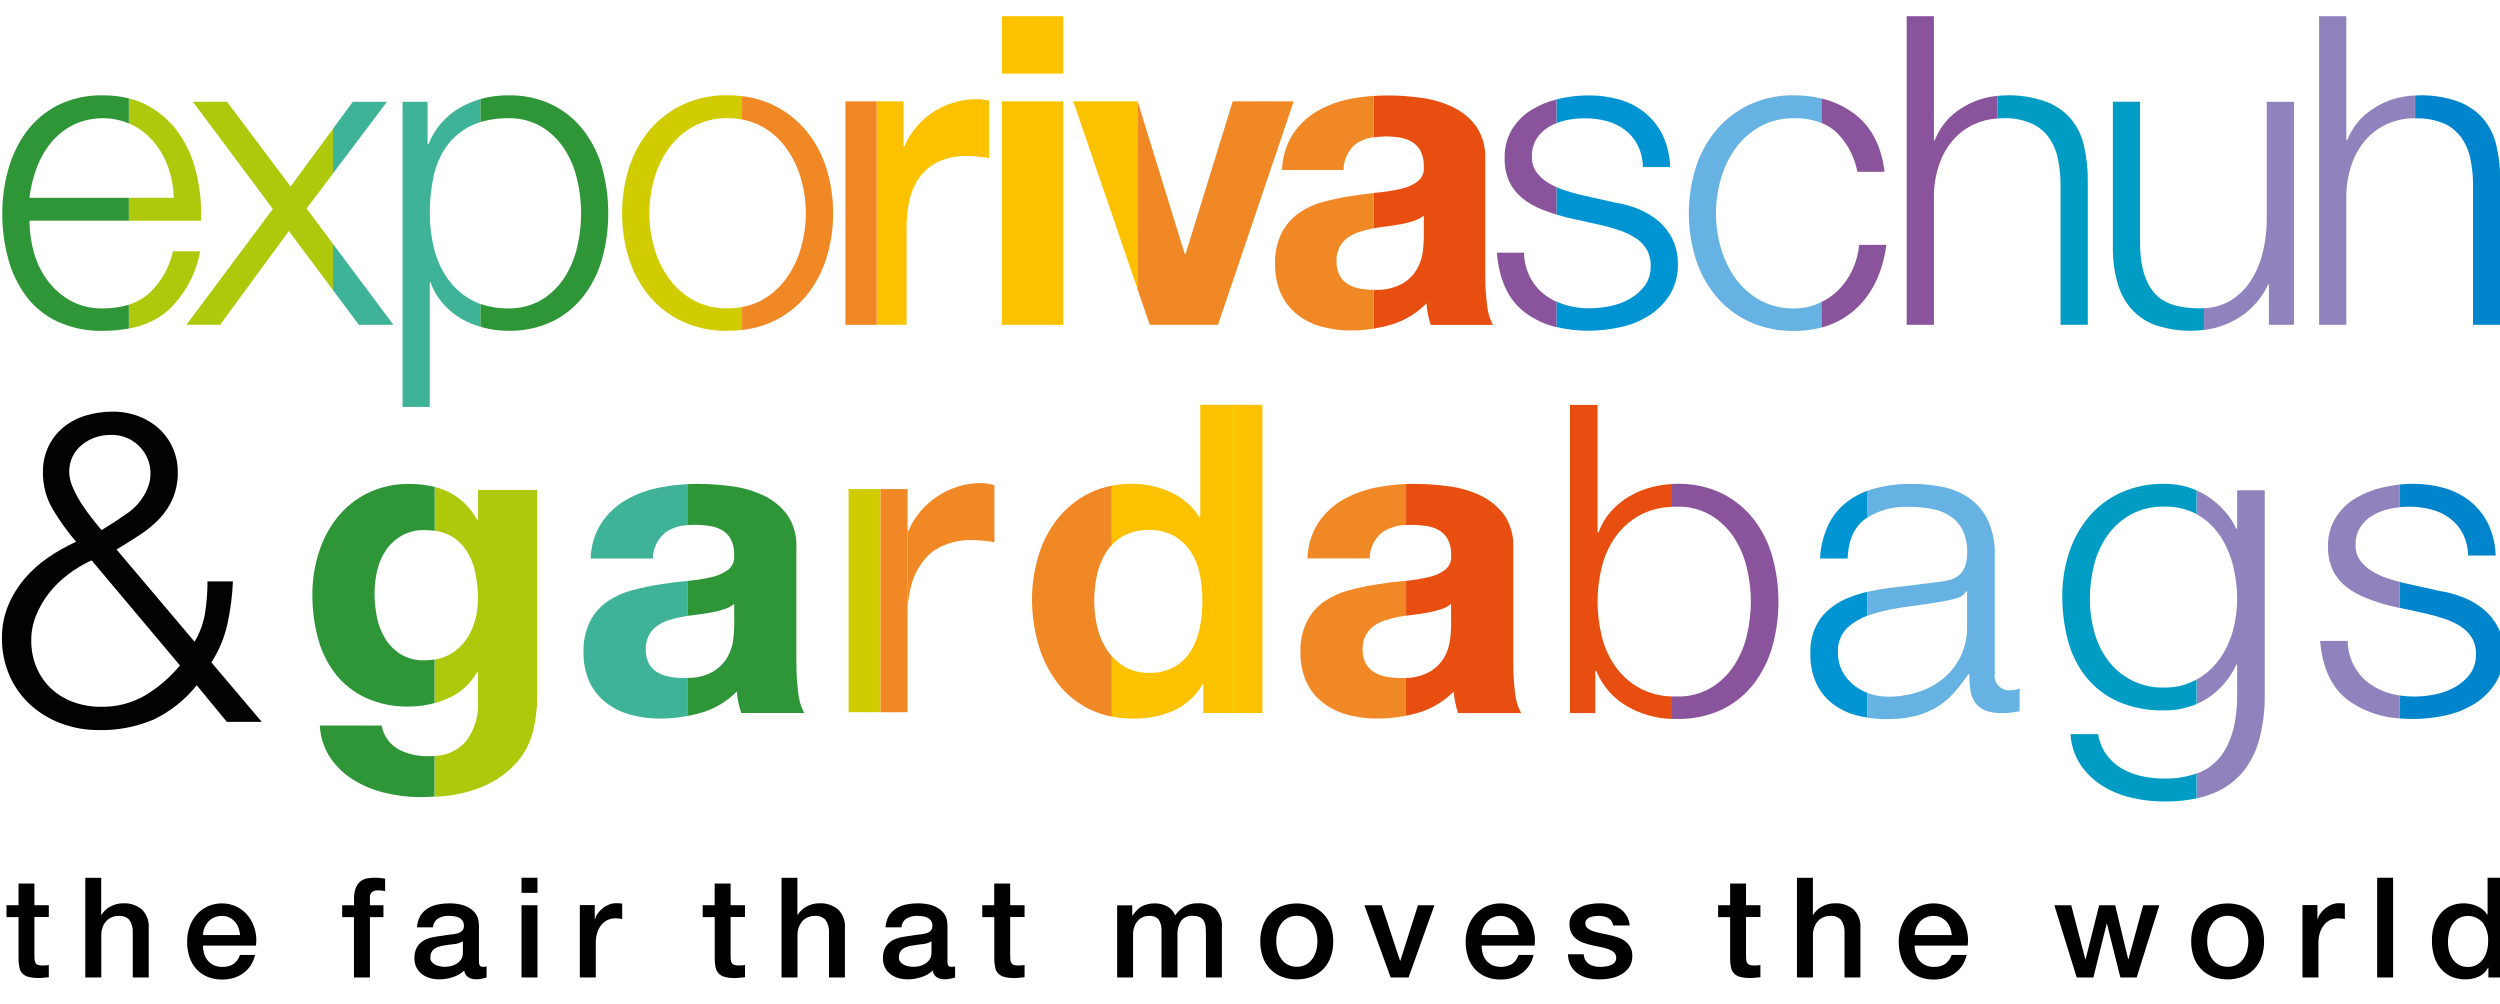 <svg width="127px" height="51px" viewBox="0 0 127 51" xmlns="http://www.w3.org/2000/svg" xmlns:xlink="http://www.w3.org/1999/xlink" style="fill-rule:evenodd;clip-rule:evenodd;stroke-linejoin:round;stroke-miterlimit:2;">
    <g id="logo-ers-102-no-date-v2" transform="matrix(1,0,0,1,216.865,175.227)">
        <g id="Path_2" transform="matrix(1,0,0,1,-308.817,-187.371)">
            <path d="M92.282,58.735L92.893,58.735L92.893,60.896C92.894,61.032 92.91,61.167 92.94,61.3C92.961,61.409 93.012,61.511 93.088,61.593C93.172,61.679 93.278,61.74 93.394,61.769C93.648,61.829 93.91,61.844 94.169,61.813L94.431,61.785L94.431,61.161C94.375,61.176 94.318,61.184 94.261,61.186C94.204,61.186 94.147,61.189 94.09,61.189C94.018,61.193 93.945,61.182 93.876,61.158C93.828,61.14 93.787,61.107 93.76,61.063C93.732,61.015 93.714,60.961 93.709,60.906C93.702,60.833 93.699,60.759 93.7,60.685L93.7,58.728L94.431,58.728L94.431,58.127L93.7,58.127L93.7,57.027L92.893,57.027L92.893,58.127L92.282,58.127L92.282,58.735ZM96.287,61.798L97.097,61.798L97.097,59.636C97.096,59.508 97.117,59.382 97.16,59.261C97.198,59.148 97.258,59.043 97.336,58.952C97.411,58.863 97.506,58.793 97.613,58.747C97.729,58.695 97.855,58.669 97.982,58.672C98.18,58.655 98.375,58.727 98.515,58.867C98.644,59.05 98.709,59.271 98.697,59.494L98.697,61.798L99.507,61.798L99.507,59.28C99.533,58.933 99.406,58.591 99.16,58.344C98.894,58.124 98.554,58.013 98.209,58.032C97.98,58.03 97.754,58.087 97.553,58.199C97.372,58.297 97.218,58.44 97.109,58.615L97.093,58.615L97.093,56.737L96.284,56.737L96.284,61.801L96.287,61.798ZM102.264,59.642C102.268,59.511 102.296,59.382 102.346,59.261C102.394,59.147 102.461,59.043 102.545,58.952C102.628,58.863 102.729,58.794 102.841,58.747C102.964,58.696 103.095,58.67 103.228,58.672C103.357,58.67 103.484,58.698 103.6,58.754C103.708,58.806 103.804,58.879 103.884,58.968C103.964,59.058 104.026,59.163 104.067,59.277C104.111,59.395 104.139,59.519 104.149,59.645L102.261,59.645L102.264,59.642ZM104.958,60.175C104.991,59.908 104.973,59.637 104.905,59.378C104.841,59.13 104.728,58.898 104.574,58.694C104.421,58.494 104.226,58.331 104.004,58.215C103.528,57.983 102.973,57.975 102.491,58.193C102.278,58.294 102.088,58.438 101.933,58.615C101.777,58.796 101.657,59.006 101.58,59.233C101.498,59.471 101.456,59.721 101.458,59.973C101.454,60.238 101.494,60.502 101.574,60.755C101.646,60.98 101.764,61.189 101.921,61.366C102.077,61.538 102.27,61.674 102.485,61.763C102.728,61.862 102.988,61.91 103.251,61.905C103.444,61.905 103.636,61.877 103.821,61.823C103.998,61.772 104.164,61.689 104.312,61.58C104.46,61.472 104.587,61.339 104.687,61.186C104.793,61.024 104.868,60.843 104.908,60.654L104.142,60.654C104.087,60.836 103.974,60.997 103.821,61.111C103.651,61.219 103.452,61.272 103.251,61.262C103.099,61.266 102.948,61.236 102.809,61.174C102.692,61.118 102.588,61.037 102.504,60.937C102.42,60.836 102.359,60.718 102.324,60.591C102.284,60.458 102.263,60.32 102.264,60.181L104.958,60.181L104.958,60.175ZM109.332,58.735L109.934,58.735L109.934,61.798L110.744,61.798L110.744,58.735L111.431,58.735L111.431,58.133L110.744,58.133L110.744,57.758C110.728,57.643 110.772,57.528 110.86,57.452C110.943,57.398 111.041,57.37 111.141,57.374C111.21,57.373 111.28,57.376 111.349,57.383C111.405,57.39 111.461,57.4 111.516,57.414L111.516,56.784C111.329,56.745 111.139,56.728 110.949,56.734C110.822,56.733 110.695,56.746 110.57,56.772C110.452,56.797 110.341,56.851 110.249,56.929C110.146,57.019 110.068,57.134 110.022,57.263C109.959,57.444 109.931,57.636 109.937,57.827L109.937,58.133L109.335,58.133L109.335,58.735L109.332,58.735ZM116.274,59.097C116.279,58.924 116.234,58.753 116.145,58.606C116.06,58.471 115.944,58.357 115.807,58.275C115.661,58.188 115.501,58.125 115.335,58.089C115.16,58.051 114.981,58.032 114.802,58.032C114.602,58.032 114.403,58.051 114.207,58.089C114.023,58.122 113.846,58.19 113.687,58.287C113.533,58.381 113.404,58.51 113.309,58.662C113.204,58.842 113.146,59.044 113.139,59.252L113.948,59.252C113.956,59.073 114.049,58.909 114.197,58.81C114.366,58.709 114.561,58.659 114.758,58.669C114.844,58.669 114.929,58.675 115.013,58.688C115.098,58.698 115.181,58.722 115.259,58.757C115.332,58.791 115.395,58.843 115.442,58.908C115.495,58.982 115.521,59.072 115.518,59.163C115.526,59.26 115.494,59.356 115.429,59.428C115.362,59.493 115.278,59.539 115.187,59.56C115.072,59.591 114.955,59.611 114.837,59.62C114.705,59.633 114.566,59.652 114.418,59.68C114.248,59.699 114.078,59.727 113.911,59.762C113.751,59.795 113.598,59.853 113.457,59.935C113.321,60.018 113.209,60.132 113.129,60.269C113.04,60.44 112.998,60.632 113.006,60.824C113.003,60.988 113.038,61.15 113.11,61.297C113.176,61.428 113.271,61.542 113.387,61.631C113.508,61.721 113.643,61.788 113.788,61.829C113.942,61.874 114.103,61.896 114.263,61.895C114.493,61.894 114.722,61.858 114.941,61.788C115.162,61.723 115.365,61.606 115.533,61.448C115.55,61.589 115.628,61.716 115.748,61.794C115.874,61.864 116.016,61.898 116.16,61.892C116.2,61.893 116.24,61.891 116.28,61.886C116.327,61.88 116.375,61.873 116.422,61.864C116.469,61.854 116.516,61.845 116.561,61.832C116.605,61.82 116.643,61.81 116.671,61.801L116.671,61.24C116.634,61.249 116.596,61.254 116.557,61.256L116.472,61.256C116.414,61.263 116.357,61.239 116.321,61.193C116.291,61.125 116.278,61.052 116.283,60.978L116.283,59.091L116.274,59.097ZM115.464,60.566C115.468,60.68 115.436,60.792 115.373,60.887C115.312,60.975 115.234,61.049 115.143,61.104C115.053,61.161 114.953,61.202 114.85,61.224C114.754,61.246 114.657,61.257 114.56,61.259C114.48,61.259 114.401,61.251 114.323,61.237C114.239,61.223 114.157,61.198 114.081,61.161C114.009,61.126 113.944,61.076 113.892,61.016C113.838,60.953 113.81,60.872 113.813,60.789C113.811,60.698 113.829,60.608 113.866,60.525C113.9,60.455 113.949,60.394 114.011,60.348C114.076,60.301 114.149,60.264 114.226,60.241C114.307,60.215 114.39,60.195 114.475,60.181C114.654,60.15 114.834,60.124 115.013,60.105C115.174,60.093 115.329,60.044 115.467,59.961L115.467,60.562L115.464,60.566ZM118.445,57.5L119.255,57.5L119.255,56.734L118.445,56.734L118.445,57.5ZM118.445,61.798L119.255,61.798L119.255,58.133L118.445,58.133L118.445,61.798ZM121.407,61.798L122.217,61.798L122.217,60.052C122.213,59.869 122.239,59.687 122.295,59.513C122.342,59.37 122.414,59.236 122.51,59.119C122.682,58.91 122.941,58.791 123.212,58.795C123.27,58.795 123.328,58.798 123.386,58.804C123.446,58.81 123.502,58.82 123.559,58.829L123.559,58.048C123.521,58.045 123.483,58.038 123.449,58.032C123.384,58.026 123.319,58.024 123.253,58.026C123.129,58.026 123.006,58.049 122.891,58.095C122.774,58.141 122.666,58.204 122.57,58.284C122.476,58.359 122.392,58.446 122.321,58.543C122.256,58.629 122.209,58.728 122.182,58.832L122.166,58.832L122.166,58.123L121.407,58.123L121.407,61.798ZM127.652,58.735L128.26,58.735L128.26,60.896C128.263,61.032 128.279,61.167 128.308,61.3C128.328,61.409 128.38,61.511 128.456,61.593C128.539,61.679 128.645,61.74 128.761,61.769C128.929,61.814 129.102,61.834 129.275,61.829C129.363,61.83 129.45,61.825 129.537,61.813L129.798,61.785L129.798,61.161C129.743,61.176 129.685,61.184 129.628,61.186C129.571,61.186 129.515,61.189 129.458,61.189C129.385,61.193 129.312,61.182 129.244,61.158C129.195,61.14 129.155,61.107 129.127,61.063C129.1,61.015 129.083,60.961 129.077,60.906C129.07,60.833 129.067,60.759 129.067,60.685L129.067,58.728L129.798,58.728L129.798,58.127L129.067,58.127L129.067,57.027L128.257,57.027L128.257,58.127L127.649,58.127L127.649,58.728L127.652,58.735ZM131.657,61.798L132.464,61.798L132.464,59.636C132.464,59.508 132.485,59.382 132.527,59.261C132.567,59.148 132.626,59.044 132.703,58.952C132.779,58.863 132.874,58.793 132.981,58.747C133.097,58.695 133.222,58.67 133.349,58.672C133.547,58.655 133.742,58.727 133.882,58.867C134.012,59.05 134.076,59.271 134.065,59.494L134.065,61.798L134.874,61.798L134.874,59.28C134.901,58.933 134.774,58.591 134.528,58.344C134.261,58.124 133.921,58.013 133.576,58.032C133.347,58.029 133.121,58.087 132.921,58.199C132.739,58.297 132.586,58.44 132.477,58.615L132.461,58.615L132.461,56.737L131.654,56.737L131.654,61.801L131.657,61.798ZM140.074,59.097C140.081,58.924 140.036,58.753 139.945,58.606C139.859,58.471 139.744,58.357 139.607,58.275C139.461,58.188 139.301,58.125 139.135,58.089C138.96,58.051 138.781,58.032 138.602,58.032C138.402,58.032 138.203,58.051 138.007,58.089C137.823,58.122 137.646,58.19 137.487,58.287C137.333,58.381 137.204,58.51 137.109,58.662C137.004,58.842 136.946,59.044 136.938,59.252L137.748,59.252C137.756,59.073 137.848,58.909 137.997,58.81C138.166,58.71 138.361,58.66 138.558,58.669C138.643,58.669 138.729,58.675 138.813,58.688C138.898,58.698 138.981,58.722 139.059,58.757C139.132,58.791 139.195,58.843 139.242,58.908C139.295,58.982 139.321,59.072 139.317,59.163C139.326,59.26 139.294,59.356 139.229,59.428C139.162,59.493 139.078,59.539 138.987,59.56C138.872,59.591 138.755,59.611 138.637,59.62C138.505,59.633 138.366,59.652 138.218,59.68C138.048,59.699 137.877,59.727 137.71,59.762C137.551,59.795 137.398,59.853 137.257,59.935C137.121,60.018 137.009,60.132 136.929,60.269C136.84,60.44 136.798,60.632 136.806,60.824C136.802,60.988 136.838,61.15 136.91,61.297C136.976,61.428 137.071,61.542 137.187,61.631C137.307,61.721 137.443,61.788 137.588,61.829C137.742,61.874 137.902,61.896 138.063,61.895C138.293,61.894 138.522,61.858 138.741,61.788C138.962,61.723 139.165,61.606 139.333,61.448C139.35,61.589 139.428,61.716 139.548,61.794C139.674,61.864 139.816,61.898 139.96,61.892C140,61.893 140.04,61.891 140.08,61.886C140.127,61.88 140.175,61.873 140.222,61.864C140.269,61.854 140.316,61.845 140.36,61.832C140.405,61.82 140.442,61.81 140.471,61.801L140.471,61.24C140.434,61.249 140.396,61.254 140.357,61.256L140.272,61.256C140.214,61.263 140.157,61.239 140.121,61.193C140.091,61.125 140.078,61.052 140.083,60.978L140.083,59.091L140.074,59.097ZM139.267,60.566C139.271,60.68 139.239,60.792 139.176,60.887C139.115,60.975 139.037,61.049 138.946,61.104C138.856,61.161 138.757,61.202 138.653,61.224C138.557,61.246 138.46,61.257 138.363,61.259C138.283,61.259 138.204,61.251 138.126,61.237C138.042,61.223 137.961,61.198 137.884,61.161C137.812,61.126 137.748,61.076 137.695,61.016C137.641,60.953 137.613,60.872 137.616,60.789C137.614,60.698 137.632,60.608 137.669,60.525C137.703,60.455 137.752,60.394 137.814,60.348C137.879,60.301 137.952,60.264 138.029,60.241C138.11,60.215 138.193,60.195 138.278,60.181C138.457,60.15 138.637,60.124 138.816,60.105C138.977,60.095 139.133,60.045 139.27,59.961L139.27,60.562L139.267,60.566ZM141.854,58.735L142.462,58.735L142.462,60.896C142.465,61.032 142.481,61.167 142.509,61.3C142.53,61.409 142.581,61.511 142.658,61.593C142.741,61.679 142.847,61.74 142.963,61.769C143.131,61.814 143.304,61.834 143.477,61.829C143.564,61.83 143.652,61.825 143.738,61.813L144,61.785L144,61.161C143.944,61.176 143.887,61.184 143.83,61.186C143.773,61.186 143.716,61.189 143.66,61.189C143.587,61.192 143.514,61.182 143.445,61.158C143.397,61.14 143.356,61.107 143.329,61.063C143.302,61.015 143.285,60.961 143.278,60.906C143.272,60.833 143.268,60.759 143.269,60.685L143.269,58.728L144,58.728L144,58.127L143.269,58.127L143.269,57.027L142.459,57.027L142.459,58.127L141.851,58.127L141.851,58.728L141.854,58.735ZM148.701,61.798L149.511,61.798L149.511,59.62C149.509,59.483 149.531,59.346 149.577,59.217C149.617,59.108 149.677,59.007 149.754,58.921C149.824,58.841 149.912,58.778 150.009,58.735C150.105,58.694 150.207,58.672 150.312,58.672C150.502,58.649 150.692,58.723 150.819,58.867C150.922,59.041 150.971,59.242 150.957,59.444L150.957,61.798L151.767,61.798L151.767,59.649C151.751,59.394 151.815,59.14 151.95,58.924C152.093,58.744 152.317,58.648 152.546,58.669C152.673,58.663 152.799,58.688 152.914,58.741C153.001,58.785 153.072,58.856 153.116,58.943C153.163,59.04 153.191,59.146 153.198,59.255C153.207,59.374 153.214,59.51 153.214,59.655L153.214,61.798L154.023,61.798L154.023,59.267C154.058,58.919 153.941,58.572 153.702,58.316C153.446,58.113 153.124,58.012 152.798,58.032C152.562,58.023 152.329,58.08 152.123,58.196C151.937,58.313 151.775,58.465 151.648,58.643C151.574,58.445 151.429,58.281 151.241,58.183C151.049,58.085 150.836,58.034 150.62,58.035C150.489,58.033 150.357,58.049 150.23,58.083C150.124,58.111 150.022,58.152 149.927,58.205C149.84,58.258 149.76,58.323 149.691,58.398C149.619,58.476 149.553,58.559 149.492,58.647L149.47,58.647L149.47,58.136L148.704,58.136L148.704,61.801L148.701,61.798ZM158.611,61.753C158.832,61.662 159.03,61.526 159.194,61.353C159.355,61.177 159.478,60.97 159.557,60.745C159.641,60.493 159.683,60.229 159.68,59.964C159.683,59.701 159.641,59.44 159.557,59.192C159.404,58.734 159.059,58.365 158.611,58.183C158.106,57.99 157.547,57.99 157.042,58.183C156.595,58.365 156.249,58.734 156.097,59.192C156.013,59.44 155.971,59.701 155.974,59.964C155.972,60.229 156.013,60.493 156.097,60.745C156.172,60.972 156.296,61.179 156.459,61.353C156.623,61.527 156.822,61.663 157.042,61.753C157.547,61.947 158.106,61.947 158.611,61.753M157.36,61.145C157.229,61.072 157.117,60.97 157.033,60.846C156.946,60.719 156.882,60.579 156.844,60.43C156.764,60.121 156.764,59.797 156.844,59.488C156.881,59.339 156.945,59.198 157.033,59.072C157.118,58.951 157.23,58.851 157.36,58.779C157.655,58.628 158.005,58.628 158.299,58.779C158.428,58.852 158.54,58.952 158.627,59.072C158.715,59.198 158.779,59.339 158.816,59.488C158.896,59.797 158.896,60.121 158.816,60.43C158.778,60.579 158.714,60.719 158.627,60.846C158.542,60.969 158.43,61.071 158.299,61.145C158.005,61.296 157.655,61.296 157.36,61.145M162.597,61.798L163.508,61.798L164.819,58.133L163.984,58.133L163.089,60.947L163.073,60.947L162.144,58.133L161.265,58.133L162.597,61.798ZM167.217,59.642C167.219,59.511 167.247,59.382 167.299,59.261C167.346,59.147 167.413,59.043 167.497,58.952C167.58,58.863 167.681,58.794 167.794,58.747C167.916,58.696 168.048,58.67 168.181,58.672C168.31,58.67 168.437,58.698 168.553,58.754C168.661,58.806 168.757,58.879 168.837,58.968C168.917,59.058 168.979,59.163 169.019,59.277C169.064,59.395 169.091,59.519 169.101,59.645L167.214,59.645L167.217,59.642ZM169.911,60.175C169.944,59.908 169.926,59.637 169.857,59.378C169.793,59.13 169.681,58.898 169.527,58.694C169.374,58.494 169.179,58.331 168.956,58.215C168.481,57.983 167.926,57.975 167.444,58.193C167.231,58.294 167.041,58.438 166.886,58.615C166.73,58.796 166.61,59.006 166.533,59.233C166.45,59.471 166.407,59.721 166.407,59.973C166.404,60.238 166.443,60.502 166.524,60.755C166.595,60.98 166.713,61.189 166.87,61.366C167.027,61.538 167.219,61.674 167.434,61.763C167.677,61.862 167.938,61.91 168.2,61.905C168.393,61.905 168.585,61.877 168.77,61.823C168.947,61.772 169.114,61.689 169.262,61.58C169.41,61.473 169.537,61.339 169.637,61.186C169.743,61.024 169.817,60.843 169.857,60.654L169.092,60.654C169.036,60.837 168.924,60.997 168.77,61.111C168.463,61.287 168.089,61.31 167.762,61.174C167.644,61.118 167.54,61.037 167.456,60.937C167.373,60.836 167.311,60.718 167.277,60.591C167.238,60.458 167.218,60.32 167.217,60.181L169.911,60.181L169.911,60.175ZM171.606,60.622C171.604,60.818 171.65,61.012 171.739,61.186C171.821,61.342 171.937,61.478 172.079,61.583C172.232,61.694 172.406,61.775 172.589,61.82C172.799,61.874 173.015,61.901 173.232,61.898C173.426,61.897 173.619,61.876 173.809,61.835C173.996,61.797 174.175,61.728 174.338,61.631C174.493,61.538 174.626,61.412 174.726,61.262C174.828,61.095 174.88,60.903 174.874,60.707C174.879,60.55 174.843,60.393 174.77,60.254C174.702,60.134 174.61,60.029 174.499,59.948C174.383,59.864 174.254,59.799 174.118,59.756C173.975,59.708 173.83,59.668 173.683,59.636C173.532,59.604 173.384,59.573 173.242,59.545C173.112,59.519 172.985,59.485 172.86,59.441C172.762,59.407 172.67,59.355 172.589,59.289C172.52,59.228 172.482,59.139 172.485,59.047C172.481,58.974 172.508,58.903 172.558,58.851C172.606,58.8 172.665,58.761 172.731,58.738C172.802,58.712 172.876,58.694 172.952,58.684C173.019,58.675 173.086,58.67 173.153,58.669C173.318,58.665 173.482,58.698 173.632,58.766C173.78,58.845 173.879,58.991 173.897,59.157L174.742,59.157C174.725,58.973 174.666,58.795 174.568,58.637C174.48,58.496 174.362,58.377 174.222,58.287C174.078,58.195 173.919,58.129 173.752,58.092C173.574,58.051 173.393,58.031 173.21,58.032C173.036,58.032 172.862,58.049 172.69,58.083C172.517,58.112 172.35,58.171 172.196,58.256C172.05,58.336 171.924,58.448 171.827,58.584C171.726,58.731 171.675,58.906 171.682,59.085C171.676,59.245 171.71,59.404 171.783,59.548C171.846,59.67 171.937,59.775 172.047,59.857C172.162,59.94 172.288,60.005 172.422,60.049C172.565,60.098 172.71,60.138 172.857,60.169C173.002,60.2 173.147,60.232 173.289,60.26C173.418,60.285 173.544,60.319 173.667,60.364C173.768,60.399 173.861,60.454 173.941,60.525C174.011,60.592 174.052,60.683 174.055,60.78C174.064,60.87 174.036,60.961 173.979,61.032C173.923,61.097 173.852,61.147 173.771,61.177C173.683,61.211 173.591,61.233 173.497,61.243C173.411,61.255 173.325,61.261 173.239,61.262C173.042,61.267 172.848,61.218 172.678,61.12C172.511,61.009 172.409,60.823 172.407,60.622L171.6,60.622L171.606,60.622ZM179.232,58.735L179.843,58.735L179.843,60.896C179.844,61.032 179.86,61.167 179.89,61.3C179.911,61.409 179.962,61.511 180.039,61.593C180.122,61.679 180.228,61.74 180.344,61.769C180.598,61.829 180.86,61.844 181.119,61.813L181.381,61.785L181.381,61.161C181.325,61.176 181.268,61.184 181.211,61.186C181.154,61.186 181.097,61.189 181.041,61.189C180.968,61.193 180.895,61.182 180.826,61.158C180.778,61.14 180.737,61.107 180.71,61.063C180.682,61.015 180.665,60.961 180.659,60.906C180.652,60.833 180.649,60.759 180.65,60.685L180.65,58.728L181.381,58.728L181.381,58.127L180.65,58.127L180.65,57.027L179.843,57.027L179.843,58.127L179.232,58.127L179.232,58.735ZM183.24,61.798L184.05,61.798L184.05,59.636C184.049,59.508 184.071,59.382 184.113,59.261C184.151,59.148 184.211,59.043 184.289,58.952C184.365,58.863 184.46,58.793 184.567,58.747C184.682,58.695 184.808,58.669 184.935,58.672C185.133,58.655 185.328,58.727 185.468,58.867C185.597,59.05 185.663,59.27 185.654,59.494L185.654,61.798L186.46,61.798L186.46,59.28C186.486,58.933 186.36,58.591 186.114,58.344C185.847,58.124 185.507,58.012 185.162,58.032C184.933,58.03 184.707,58.087 184.507,58.199C184.325,58.297 184.172,58.44 184.062,58.615L184.047,58.615L184.047,56.737L183.237,56.737L183.237,61.801L183.24,61.798ZM189.218,59.642C189.222,59.511 189.249,59.382 189.299,59.261C189.347,59.147 189.414,59.043 189.498,58.952C189.581,58.863 189.682,58.794 189.794,58.747C189.917,58.696 190.049,58.67 190.182,58.672C190.31,58.67 190.438,58.698 190.554,58.754C190.661,58.806 190.758,58.879 190.837,58.968C190.917,59.058 190.979,59.163 191.02,59.277C191.064,59.395 191.092,59.519 191.102,59.645L189.214,59.645L189.218,59.642ZM191.912,60.175C191.945,59.908 191.927,59.637 191.858,59.378C191.794,59.13 191.681,58.898 191.527,58.694C191.374,58.494 191.18,58.331 190.957,58.215C190.481,57.983 189.927,57.975 189.444,58.193C189.232,58.294 189.042,58.438 188.887,58.615C188.731,58.797 188.61,59.006 188.531,59.233C188.448,59.471 188.406,59.721 188.408,59.973C188.404,60.238 188.444,60.502 188.524,60.755C188.596,60.98 188.714,61.189 188.871,61.366C189.027,61.538 189.22,61.674 189.435,61.763C189.678,61.862 189.938,61.91 190.201,61.905C190.394,61.905 190.586,61.877 190.771,61.823C190.948,61.772 191.114,61.689 191.263,61.58C191.41,61.472 191.537,61.339 191.638,61.186C191.743,61.024 191.818,60.843 191.858,60.654L191.092,60.654C191.037,60.837 190.924,60.997 190.771,61.111C190.601,61.219 190.402,61.272 190.201,61.262C190.049,61.266 189.898,61.236 189.76,61.174C189.642,61.118 189.538,61.037 189.454,60.937C189.37,60.836 189.309,60.718 189.274,60.591C189.234,60.458 189.214,60.32 189.214,60.181L191.909,60.181L191.912,60.175ZM197.445,61.798L198.296,61.798L198.97,59.075L198.986,59.075L199.666,61.798L200.495,61.798L201.645,58.133L200.823,58.133L200.079,60.871L200.063,60.871L199.405,58.133L198.589,58.133L197.902,60.871L197.886,60.871L197.171,58.133L196.314,58.133L197.448,61.798L197.445,61.798ZM205.902,61.753C206.122,61.663 206.32,61.527 206.482,61.353C206.644,61.178 206.768,60.971 206.845,60.745C206.929,60.493 206.97,60.229 206.967,59.964C206.97,59.701 206.929,59.44 206.845,59.192C206.692,58.735 206.348,58.366 205.902,58.183C205.397,57.99 204.838,57.99 204.333,58.183C203.886,58.365 203.54,58.734 203.388,59.192C203.304,59.44 203.262,59.701 203.265,59.964C203.263,60.229 203.304,60.493 203.388,60.745C203.463,60.972 203.587,61.179 203.75,61.353C203.914,61.527 204.113,61.663 204.333,61.753C204.838,61.947 205.397,61.947 205.902,61.753M204.651,61.145C204.52,61.072 204.408,60.97 204.324,60.846C204.237,60.719 204.173,60.579 204.135,60.43C204.055,60.121 204.055,59.797 204.135,59.488C204.172,59.339 204.236,59.198 204.324,59.072C204.409,58.951 204.521,58.851 204.651,58.779C204.946,58.628 205.296,58.628 205.59,58.779C205.72,58.851 205.832,58.951 205.918,59.072C206.006,59.198 206.07,59.339 206.107,59.488C206.187,59.797 206.187,60.121 206.107,60.43C206.069,60.579 206.005,60.719 205.918,60.846C205.833,60.969 205.721,61.071 205.59,61.145C205.296,61.296 204.946,61.296 204.651,61.145M208.918,61.798L209.728,61.798L209.728,60.052C209.724,59.869 209.751,59.687 209.807,59.513C209.853,59.37 209.925,59.236 210.021,59.119C210.193,58.91 210.452,58.791 210.723,58.795C210.781,58.795 210.839,58.798 210.897,58.804C210.957,58.81 211.013,58.82 211.07,58.829L211.07,58.048C211.032,58.045 210.994,58.038 210.96,58.032C210.895,58.026 210.83,58.024 210.764,58.026C210.64,58.026 210.517,58.049 210.402,58.095C210.286,58.141 210.177,58.205 210.081,58.284C209.987,58.359 209.903,58.446 209.832,58.543C209.767,58.629 209.72,58.728 209.693,58.832L209.677,58.832L209.677,58.123L208.918,58.123L208.918,61.798ZM212.712,61.798L213.522,61.798L213.522,56.734L212.712,56.734L212.712,61.798ZM219.13,56.734L218.321,56.734L218.321,58.606L218.305,58.606C218.244,58.507 218.166,58.419 218.075,58.347C217.982,58.274 217.881,58.214 217.772,58.168C217.663,58.121 217.549,58.086 217.432,58.064C217.318,58.042 217.202,58.032 217.085,58.032C216.885,58.033 216.686,58.07 216.499,58.142C216.306,58.217 216.131,58.334 215.989,58.486C215.831,58.659 215.709,58.861 215.63,59.081C215.533,59.357 215.487,59.647 215.494,59.938C215.492,60.199 215.528,60.458 215.601,60.707C215.665,60.933 215.773,61.145 215.92,61.328C216.066,61.504 216.248,61.646 216.455,61.744C216.693,61.85 216.951,61.901 217.211,61.895C217.438,61.896 217.663,61.848 217.87,61.757C218.077,61.665 218.246,61.503 218.346,61.3L218.362,61.3L218.362,61.798L219.127,61.798L219.127,56.734L219.13,56.734ZM216.361,59.519C216.393,59.368 216.453,59.224 216.537,59.094C216.619,58.969 216.728,58.865 216.855,58.788C217.263,58.572 217.771,58.665 218.075,59.012C218.273,59.288 218.37,59.624 218.349,59.964C218.35,60.123 218.33,60.282 218.289,60.436C218.252,60.585 218.189,60.726 218.103,60.852C218.021,60.975 217.913,61.077 217.785,61.152C217.644,61.23 217.484,61.27 217.322,61.265C217.164,61.27 217.007,61.233 216.868,61.158C216.742,61.09 216.634,60.992 216.553,60.874C216.468,60.752 216.405,60.615 216.367,60.471C216.327,60.321 216.307,60.166 216.307,60.011C216.307,59.848 216.325,59.685 216.361,59.526" style="fill-rule:nonzero;"/>
        </g>
        <g id="Group_1" transform="matrix(1,0,0,1,-308.817,-187.371)">
            <path id="Path_3" d="M162.26,19.072C162.521,19.071 162.781,19.09 163.039,19.129C163.263,19.159 163.479,19.233 163.675,19.347C163.86,19.459 164.012,19.617 164.116,19.807C164.237,20.056 164.293,20.331 164.28,20.607C164.313,20.884 164.205,21.16 163.993,21.341C163.747,21.53 163.462,21.661 163.158,21.726C162.761,21.821 162.358,21.888 161.951,21.924C161.879,21.93 161.803,21.94 161.731,21.949L161.731,23.742C161.964,23.701 162.2,23.667 162.434,23.638C162.683,23.61 162.919,23.572 163.149,23.528C163.364,23.487 163.577,23.433 163.785,23.364C163.967,23.307 164.135,23.214 164.28,23.09L164.28,24.253C164.275,24.488 164.257,24.722 164.227,24.955C164.185,25.261 164.085,25.555 163.93,25.822C163.75,26.129 163.492,26.383 163.184,26.559C162.744,26.789 162.251,26.895 161.756,26.868L161.734,26.868L161.734,28.838C162.046,28.787 162.355,28.717 162.657,28.626C163.326,28.425 163.931,28.055 164.416,27.552C164.431,27.74 164.457,27.927 164.491,28.113C164.529,28.295 164.576,28.475 164.633,28.652L167.797,28.652C167.623,28.326 167.519,27.967 167.491,27.599C167.431,27.111 167.401,26.62 167.403,26.128L167.403,20.219C167.431,19.632 167.27,19.051 166.943,18.562C166.634,18.144 166.227,17.809 165.758,17.585C165.251,17.345 164.71,17.185 164.154,17.113C163.579,17.032 162.999,16.992 162.418,16.993C162.191,16.993 161.964,17.002 161.737,17.021L161.737,19.123C161.911,19.096 162.087,19.082 162.263,19.082" style="fill:rgb(231,78,15);fill-rule:nonzero;"/>
            <path id="Path_4" d="M184.308,27.571C183.926,27.732 183.516,27.815 183.101,27.814C182.496,27.827 181.898,27.683 181.365,27.398C180.876,27.126 180.452,26.751 180.124,26.298C179.787,25.829 179.535,25.306 179.377,24.751C179.041,23.596 179.041,22.37 179.377,21.215C179.535,20.66 179.787,20.137 180.124,19.668C180.452,19.215 180.876,18.84 181.365,18.568C181.898,18.281 182.496,18.137 183.101,18.149C183.573,18.139 184.042,18.222 184.482,18.392L184.482,17.147C184.029,17.039 183.566,16.985 183.101,16.986C182.31,16.971 181.525,17.136 180.807,17.469C180.161,17.774 179.588,18.216 179.128,18.764C178.664,19.325 178.313,19.97 178.094,20.664C177.628,22.172 177.628,23.787 178.094,25.296C178.312,25.99 178.663,26.636 179.128,27.196C179.587,27.742 180.16,28.181 180.807,28.482C181.527,28.808 182.311,28.97 183.101,28.954C183.567,28.958 184.031,28.9 184.482,28.781L184.482,27.486C184.425,27.514 184.368,27.543 184.308,27.568" style="fill:rgb(102,178,227);fill-rule:nonzero;"/>
            <path id="Path_5" d="M191.644,17.61C191.003,17.989 190.508,18.573 190.238,19.268L190.194,19.268L190.194,12.966L188.811,12.966L188.811,28.645L190.194,28.645L190.194,22.034C190.205,21.508 190.297,20.986 190.469,20.487C190.623,20.036 190.861,19.618 191.171,19.255C191.474,18.909 191.848,18.632 192.268,18.442C192.635,18.279 193.029,18.184 193.431,18.162L193.431,17.012C192.796,17.069 192.184,17.274 191.644,17.61" style="fill:rgb(138,84,156);fill-rule:nonzero;"/>
            <path id="Path_6" d="M186.394,24.584C186.356,25.033 186.237,25.471 186.044,25.879C185.863,26.258 185.618,26.604 185.32,26.9C185.076,27.136 184.796,27.333 184.491,27.483C184.488,27.483 184.484,27.484 184.482,27.486L184.482,28.781L184.491,28.781C185.155,28.607 185.765,28.27 186.265,27.801C187.084,27.032 187.59,25.96 187.781,24.584L186.394,24.584Z" style="fill:rgb(138,84,156);fill-rule:nonzero;"/>
            <path id="Path_7" d="M185.254,18.874C185.798,19.418 186.165,20.115 186.306,20.872L187.689,20.872C187.529,19.569 187.028,18.596 186.186,17.951C185.683,17.568 185.106,17.294 184.491,17.147L184.482,17.147L184.482,18.389C184.485,18.389 184.488,18.39 184.491,18.392C184.773,18.503 185.032,18.667 185.254,18.874" style="fill:rgb(138,84,156);fill-rule:nonzero;"/>
            <path id="Path_8" d="M201.384,27.019C200.936,26.493 200.7,25.718 200.668,24.691L200.668,17.311L199.285,17.311L199.285,24.669C199.276,25.276 199.35,25.881 199.506,26.468C199.634,26.96 199.87,27.417 200.196,27.807C200.529,28.186 200.951,28.477 201.425,28.652C202.226,28.924 203.078,29.01 203.917,28.904L203.917,27.795C203.845,27.798 203.772,27.807 203.697,27.807C202.597,27.807 201.825,27.544 201.381,27.016" style="fill:rgb(0,156,196);fill-rule:nonzero;"/>
            <path id="Path_9" d="M195.148,18.411C195.503,18.57 195.809,18.82 196.036,19.136C196.264,19.462 196.42,19.832 196.496,20.223C196.587,20.667 196.632,21.12 196.629,21.574L196.629,28.645L198.012,28.645L198.012,21.354C198.019,20.74 197.952,20.127 197.814,19.529C197.7,19.025 197.466,18.554 197.133,18.159C196.783,17.767 196.341,17.469 195.847,17.292C195.208,17.071 194.535,16.968 193.859,16.986C193.714,16.986 193.572,17.002 193.431,17.015L193.431,18.165C193.534,18.159 193.642,18.149 193.749,18.149C194.227,18.134 194.703,18.224 195.142,18.414" style="fill:rgb(0,156,196);fill-rule:nonzero;"/>
            <path id="Path_10" d="M205.578,28.349C206.275,27.945 206.831,27.335 207.169,26.603L207.213,26.603L207.213,28.645L208.486,28.645L208.486,17.314L207.103,17.314L207.103,23.267C207.104,23.832 207.037,24.396 206.904,24.946C206.785,25.465 206.577,25.959 206.29,26.408C206.021,26.825 205.66,27.174 205.234,27.429C204.832,27.659 204.38,27.787 203.917,27.801L203.917,28.91C204.501,28.835 205.064,28.645 205.575,28.352" style="fill:rgb(144,131,189);fill-rule:nonzero;"/>
            <path id="Path_11" d="M212.595,17.61C211.954,17.989 211.459,18.573 211.19,19.268L211.146,19.268L211.146,12.966L209.762,12.966L209.762,28.645L211.146,28.645L211.146,22.034C211.156,21.508 211.249,20.986 211.42,20.487C211.574,20.036 211.813,19.618 212.123,19.255C212.426,18.909 212.8,18.632 213.219,18.442C213.664,18.247 214.145,18.147 214.631,18.149L214.631,16.996C213.909,17.017 213.205,17.229 212.592,17.61" style="fill:rgb(144,131,189);fill-rule:nonzero;"/>
            <path id="Path_12" d="M176.424,19.028C176.215,18.588 175.911,18.199 175.536,17.888C175.155,17.575 174.714,17.343 174.241,17.207C173.723,17.058 173.187,16.985 172.649,16.99C172.143,16.99 171.639,17.048 171.146,17.163C171.108,17.172 171.071,17.185 171.03,17.194L171.02,17.194L171.02,18.401C171.024,18.401 171.027,18.4 171.03,18.398C171.188,18.334 171.351,18.284 171.518,18.25C171.825,18.185 172.137,18.153 172.451,18.152C172.828,18.15 173.204,18.198 173.569,18.294C173.907,18.382 174.224,18.535 174.502,18.745C174.774,18.951 174.995,19.218 175.148,19.523C175.316,19.869 175.407,20.248 175.413,20.632L176.796,20.632C176.781,20.078 176.655,19.533 176.424,19.028" style="fill:rgb(0,148,211);fill-rule:nonzero;"/>
            <path id="Path_13" d="M176.91,24.275C176.729,23.921 176.479,23.607 176.175,23.352C175.865,23.097 175.516,22.893 175.142,22.747C174.764,22.596 174.369,22.489 173.966,22.428L172.12,22.012C171.887,21.953 171.628,21.877 171.351,21.782C171.238,21.745 171.134,21.697 171.027,21.65C171.023,21.65 171.02,21.649 171.017,21.647L171.017,23.043L171.027,23.043C171.197,23.096 171.367,23.147 171.55,23.194L173.327,23.588C173.635,23.66 173.939,23.749 174.237,23.853C174.521,23.946 174.791,24.075 175.041,24.237C175.267,24.383 175.457,24.578 175.599,24.807C175.745,25.064 175.817,25.357 175.807,25.652C175.819,26.008 175.715,26.359 175.51,26.651C175.309,26.926 175.05,27.154 174.751,27.319C174.44,27.496 174.103,27.623 173.752,27.694C173.409,27.765 173.06,27.802 172.709,27.804C172.129,27.815 171.554,27.699 171.023,27.464C171.02,27.464 171.017,27.463 171.014,27.461L171.014,28.756L171.023,28.756C171.553,28.885 172.097,28.948 172.643,28.945C173.182,28.943 173.72,28.884 174.247,28.768C174.764,28.661 175.258,28.464 175.706,28.185C176.135,27.917 176.499,27.556 176.771,27.13C177.059,26.658 177.204,26.113 177.187,25.561C177.199,25.112 177.1,24.667 176.9,24.265" style="fill:rgb(0,148,211);fill-rule:nonzero;"/>
            <path id="Path_14" d="M216.099,18.411C216.454,18.571 216.76,18.821 216.988,19.136C217.216,19.462 217.374,19.832 217.451,20.223C217.542,20.667 217.586,21.12 217.583,21.574L217.583,28.645L218.967,28.645L218.967,21.354C218.973,20.74 218.907,20.127 218.768,19.529C218.654,19.025 218.421,18.554 218.087,18.159C217.738,17.767 217.296,17.469 216.802,17.292C216.163,17.071 215.489,16.967 214.814,16.986C214.754,16.986 214.7,16.996 214.64,16.999L214.64,18.156L214.703,18.156C215.182,18.14 215.659,18.231 216.099,18.42" style="fill:rgb(0,133,204);fill-rule:nonzero;"/>
            <path id="Path_15" d="M168.774,18.698C168.507,19.141 168.374,19.652 168.389,20.169C168.375,20.589 168.458,21.006 168.632,21.389C168.79,21.713 169.018,21.998 169.3,22.224C169.603,22.462 169.94,22.654 170.299,22.794C170.526,22.885 170.768,22.967 171.02,23.046L171.02,21.65C170.871,21.584 170.725,21.508 170.585,21.423C170.357,21.285 170.159,21.101 170.002,20.884C169.844,20.656 169.763,20.383 169.772,20.106C169.762,19.781 169.846,19.46 170.015,19.183C170.176,18.933 170.394,18.726 170.652,18.578C170.77,18.51 170.893,18.451 171.02,18.401L171.02,17.194C170.581,17.303 170.16,17.477 169.772,17.711C169.366,17.957 169.023,18.296 168.774,18.701" style="fill:rgb(138,84,156);fill-rule:nonzero;"/>
            <path id="Path_16" d="M170.396,27.098C169.753,26.584 169.377,25.804 169.375,24.981L167.992,24.981C168.109,26.37 168.581,27.381 169.41,28.012C169.889,28.371 170.438,28.627 171.02,28.765L171.02,27.47C170.8,27.37 170.592,27.245 170.399,27.098" style="fill:rgb(138,84,156);fill-rule:nonzero;"/>
            <path id="Path_17" d="M138.007,28.645L138.007,23.714C138.003,23.234 138.054,22.755 138.161,22.287C138.253,21.871 138.429,21.479 138.678,21.133C138.926,20.798 139.254,20.531 139.633,20.355C140.088,20.151 140.583,20.053 141.082,20.068C141.28,20.068 141.478,20.079 141.674,20.103C141.879,20.125 142.056,20.15 142.201,20.179L142.201,17.257C141.978,17.207 141.751,17.182 141.523,17.182C141.135,17.182 140.749,17.243 140.379,17.361C140.014,17.472 139.666,17.633 139.346,17.84C139.024,18.054 138.736,18.313 138.489,18.609C138.243,18.903 138.043,19.232 137.896,19.586L137.852,19.586L137.852,17.292L136.491,17.292L136.491,28.645L138.007,28.645Z" style="fill:rgb(252,194,0);fill-rule:nonzero;"/>
            <g id="Rectangle_1" transform="matrix(1,0,0,1,142.847,16.471)">
                <rect x="0" y="0.822" width="3.12" height="11.353" style="fill:rgb(252,194,0);"/>
            </g>
            <path id="Path_18" d="M146.474,17.292L149.738,26.83L149.738,17.292L146.474,17.292Z" style="fill:rgb(252,194,0);fill-rule:nonzero;"/>
            <g id="Rectangle_2" transform="matrix(1,0,0,1,142.847,12.144)">
                <rect x="0" y="0.822" width="3.12" height="2.918" style="fill:rgb(252,194,0);"/>
            </g>
            <path id="Path_19" d="M150.359,28.645L153.828,28.645L157.672,17.292L154.575,17.292L152.18,25.044L152.136,25.044L149.744,17.292L149.738,17.292L149.738,26.837L150.359,28.645Z" style="fill:rgb(240,136,37);fill-rule:nonzero;"/>
            <path id="Path_20" d="M160.571,22.101C160.101,22.175 159.635,22.273 159.175,22.397C158.737,22.512 158.321,22.702 157.947,22.958C157.579,23.217 157.278,23.559 157.067,23.957C156.823,24.45 156.706,24.997 156.727,25.548C156.713,26.069 156.815,26.586 157.023,27.064C157.211,27.475 157.493,27.836 157.846,28.119C158.209,28.406 158.627,28.615 159.075,28.734C159.568,28.869 160.078,28.936 160.59,28.932C160.959,28.931 161.326,28.902 161.69,28.844C161.706,28.844 161.718,28.838 161.734,28.838L161.734,26.868L161.69,26.868C161.469,26.867 161.249,26.845 161.031,26.805C160.814,26.769 160.605,26.691 160.417,26.575C160.24,26.465 160.096,26.31 160.001,26.125C159.893,25.907 159.84,25.665 159.847,25.422C159.837,25.171 159.89,24.922 160.001,24.697C160.099,24.511 160.238,24.35 160.407,24.224C160.588,24.094 160.788,23.994 161,23.928C161.226,23.855 161.457,23.796 161.69,23.752C161.705,23.751 161.72,23.749 161.734,23.745L161.734,21.953C161.719,21.953 161.705,21.954 161.69,21.956C161.321,21.997 160.949,22.044 160.571,22.104" style="fill:rgb(240,136,37);fill-rule:nonzero;"/>
            <path id="Path_21" d="M161.69,17.015C161.303,17.045 160.918,17.096 160.537,17.169C159.946,17.283 159.378,17.495 158.857,17.796C158.364,18.085 157.944,18.483 157.628,18.959C157.287,19.506 157.097,20.135 157.08,20.78L160.2,20.78C160.206,20.274 160.43,19.794 160.814,19.463C161.075,19.28 161.377,19.162 161.693,19.12C161.708,19.118 161.723,19.115 161.737,19.11L161.737,17.009C161.722,17.009 161.708,17.01 161.693,17.012" style="fill:rgb(240,136,37);fill-rule:nonzero;"/>
            <path id="Path_22" d="M128.916,27.81C128.311,27.824 127.713,27.68 127.18,27.394C126.69,27.123 126.266,26.748 125.938,26.295C125.601,25.827 125.348,25.303 125.191,24.748C125.023,24.174 124.938,23.578 124.939,22.98C124.939,22.382 125.024,21.786 125.191,21.212C125.348,20.657 125.601,20.133 125.938,19.665C126.267,19.212 126.69,18.837 127.18,18.565C127.713,18.278 128.311,18.134 128.916,18.146C129.161,18.148 129.406,18.171 129.647,18.215L129.647,17.027C129.404,16.998 129.16,16.983 128.916,16.983C128.125,16.968 127.34,17.133 126.622,17.465C125.976,17.772 125.403,18.214 124.942,18.761C124.479,19.321 124.128,19.967 123.909,20.661C123.671,21.409 123.552,22.191 123.556,22.977C123.55,23.762 123.669,24.544 123.909,25.293C124.125,25.988 124.477,26.633 124.942,27.193C125.402,27.739 125.975,28.177 126.622,28.478C127.342,28.805 128.126,28.966 128.916,28.951C129.16,28.949 129.404,28.935 129.647,28.907L129.647,27.741C129.406,27.786 129.161,27.809 128.916,27.81" style="fill:rgb(208,204,0);fill-rule:nonzero;"/>
            <g id="Rectangle_3" transform="matrix(1,0,0,1,134.9,16.471)">
                <rect x="0" y="0.822" width="1.591" height="11.353" style="fill:rgb(240,136,37);"/>
            </g>
            <path id="Path_23" d="M133.923,20.664C133.705,19.969 133.354,19.324 132.889,18.764C132.429,18.217 131.856,17.775 131.21,17.469C130.718,17.236 130.191,17.088 129.65,17.031L129.647,17.031L129.647,18.219L129.65,18.219C130,18.278 130.338,18.395 130.649,18.565C131.139,18.835 131.563,19.211 131.89,19.665C132.227,20.134 132.479,20.657 132.637,21.212C132.973,22.366 132.973,23.593 132.637,24.748C132.48,25.303 132.227,25.826 131.89,26.295C131.562,26.748 131.138,27.123 130.649,27.394C130.337,27.564 130,27.681 129.65,27.741L129.647,27.741L129.647,28.907L129.65,28.907C130.911,28.778 132.074,28.163 132.889,27.193C133.353,26.632 133.704,25.987 133.923,25.293C134.161,24.544 134.279,23.762 134.273,22.977C134.278,22.191 134.16,21.41 133.923,20.661" style="fill:rgb(240,136,37);fill-rule:nonzero;"/>
            <path id="Path_24" d="M97.182,27.81C96.59,27.827 96.005,27.684 95.489,27.394C95.032,27.128 94.636,26.768 94.327,26.339C94.015,25.906 93.787,25.419 93.656,24.902C93.521,24.397 93.451,23.877 93.448,23.355L98.499,23.355L98.499,22.192L93.448,22.192C93.507,21.677 93.629,21.171 93.81,20.686C93.981,20.217 94.23,19.779 94.544,19.391C94.853,19.017 95.235,18.71 95.666,18.49C96.556,18.064 97.587,18.036 98.499,18.414L98.499,17.141C98.068,17.036 97.625,16.984 97.182,16.986C96.379,16.967 95.584,17.143 94.866,17.5C94.237,17.824 93.692,18.29 93.274,18.861C92.856,19.441 92.547,20.093 92.364,20.784C92.166,21.499 92.066,22.238 92.067,22.98C92.063,23.754 92.162,24.526 92.364,25.274C92.544,25.962 92.853,26.61 93.274,27.183C93.691,27.738 94.238,28.183 94.866,28.478C95.592,28.809 96.384,28.971 97.182,28.951C97.623,28.952 98.064,28.912 98.499,28.831L98.499,27.621C98.072,27.752 97.628,27.815 97.182,27.81" style="fill:rgb(47,150,56);fill-rule:nonzero;"/>
            <path id="Path_25" d="M115.902,27.385C115.414,27.113 114.993,26.734 114.673,26.276C114.352,25.807 114.121,25.282 113.992,24.729C113.854,24.157 113.785,23.571 113.785,22.983C113.783,22.364 113.845,21.746 113.97,21.14C114.08,20.588 114.3,20.065 114.62,19.602C114.937,19.155 115.359,18.793 115.848,18.546C116.012,18.464 116.183,18.397 116.359,18.345L116.359,17.176C115.984,17.281 115.624,17.435 115.288,17.632C114.574,18.051 114.021,18.697 113.718,19.466L113.674,19.466L113.674,17.314L112.401,17.314L112.401,32.817L113.785,32.817L113.785,26.493L113.829,26.493C113.966,26.889 114.179,27.254 114.456,27.568C114.723,27.873 115.038,28.132 115.388,28.337C115.694,28.512 116.02,28.648 116.359,28.743L116.359,27.587C116.201,27.532 116.048,27.463 115.902,27.382" style="fill:rgb(62,179,151);fill-rule:nonzero;"/>
            <path id="Path_26" d="M122.548,20.686C122.359,19.994 122.038,19.346 121.602,18.776C121.177,18.226 120.633,17.779 120.011,17.469C119.31,17.133 118.539,16.968 117.761,16.986C117.303,16.984 116.846,17.044 116.403,17.163C116.387,17.166 116.375,17.172 116.359,17.176L116.359,18.345C116.374,18.341 116.389,18.337 116.403,18.332C116.844,18.205 117.302,18.143 117.761,18.149C118.354,18.133 118.94,18.282 119.453,18.578C119.915,18.858 120.309,19.237 120.607,19.687C120.915,20.16 121.137,20.684 121.265,21.234C121.542,22.381 121.542,23.578 121.265,24.725C121.138,25.276 120.915,25.8 120.607,26.273C120.31,26.724 119.915,27.103 119.453,27.382C118.94,27.678 118.354,27.826 117.761,27.81C117.3,27.816 116.841,27.745 116.403,27.599C116.39,27.593 116.375,27.59 116.359,27.583L116.359,28.74C116.359,28.74 116.387,28.749 116.403,28.753C116.447,28.765 116.488,28.784 116.529,28.793C116.931,28.894 117.344,28.946 117.758,28.948C118.534,28.967 119.305,28.805 120.008,28.475C120.631,28.172 121.176,27.729 121.599,27.18C122.035,26.611 122.356,25.962 122.544,25.271C122.752,24.524 122.854,23.752 122.85,22.977C122.853,22.202 122.75,21.43 122.544,20.683" style="fill:rgb(47,150,56);fill-rule:nonzero;"/>
            <path id="Path_27" d="M107.527,22.737L108.866,20.96L108.866,18.688L106.714,21.619L103.484,17.314L101.751,17.314L105.812,22.759L101.42,28.645L103.134,28.645L106.625,23.881L108.866,26.881L108.866,24.53L107.527,22.737Z" style="fill:rgb(174,201,11);fill-rule:nonzero;"/>
            <path id="Path_28" d="M101.946,21.014C101.786,20.285 101.492,19.593 101.079,18.972C100.675,18.378 100.137,17.886 99.51,17.535C99.194,17.358 98.854,17.226 98.502,17.141L98.502,18.414C98.562,18.439 98.618,18.461 98.675,18.49C99.106,18.709 99.487,19.016 99.794,19.391C100.107,19.773 100.349,20.209 100.509,20.676C100.677,21.165 100.77,21.676 100.783,22.192L98.499,22.192L98.499,23.358L102.167,23.358C102.196,22.571 102.122,21.784 101.946,21.017" style="fill:rgb(174,201,11);fill-rule:nonzero;"/>
            <path id="Path_29" d="M99.554,27.019C99.252,27.294 98.892,27.5 98.502,27.621L98.502,28.831C99.244,28.712 99.939,28.389 100.509,27.899C101.347,27.097 101.912,26.052 102.122,24.911L100.739,24.911C100.562,25.716 100.149,26.45 99.554,27.019" style="fill:rgb(174,201,11);fill-rule:nonzero;"/>
            <path id="Path_30" d="M111.61,17.314L109.874,17.314L108.866,18.688L108.866,20.957L111.61,17.314Z" style="fill:rgb(62,179,151);fill-rule:nonzero;"/>
            <path id="Path_31" d="M108.866,24.533L108.866,26.884L110.183,28.645L111.938,28.645L108.866,24.533Z" style="fill:rgb(62,179,151);fill-rule:nonzero;"/>
        </g>
        <g id="Group_2" transform="matrix(1,0,0,1,-308.817,-187.371)">
            <path id="Path_32" d="M125.733,39.201C126.078,38.966 126.482,38.834 126.899,38.82L126.899,36.737C126.414,36.76 125.932,36.819 125.456,36.914C124.858,37.026 124.283,37.237 123.754,37.538C123.256,37.825 122.83,38.223 122.51,38.7C122.164,39.245 121.972,39.874 121.955,40.519L125.116,40.519C125.123,40.011 125.351,39.531 125.74,39.205" style="fill:rgb(62,179,151);fill-rule:nonzero;"/>
            <path id="Path_33" d="M126.691,46.587C126.445,46.588 126.199,46.566 125.957,46.521C125.737,46.484 125.525,46.406 125.333,46.291C125.155,46.183 125.009,46.028 124.911,45.844C124.801,45.626 124.748,45.385 124.756,45.141C124.748,44.892 124.801,44.644 124.911,44.42C125.011,44.234 125.151,44.073 125.321,43.947C125.503,43.815 125.707,43.715 125.922,43.651C126.152,43.578 126.385,43.519 126.622,43.474C126.713,43.458 126.805,43.443 126.896,43.43L126.896,41.653L126.887,41.653C126.427,41.697 125.96,41.754 125.484,41.829C125.009,41.903 124.538,42.002 124.073,42.126C123.63,42.241 123.209,42.429 122.828,42.683C122.456,42.94 122.151,43.283 121.939,43.682C121.693,44.174 121.574,44.72 121.596,45.27C121.583,45.79 121.685,46.307 121.895,46.783C122.087,47.194 122.373,47.555 122.73,47.835C123.101,48.12 123.524,48.328 123.975,48.45C124.475,48.585 124.991,48.652 125.51,48.648C125.976,48.646 126.441,48.6 126.899,48.51L126.899,46.581C126.83,46.581 126.761,46.587 126.691,46.587" style="fill:rgb(62,179,151);fill-rule:nonzero;"/>
            <path id="Path_34" d="M132.407,45.844L132.407,39.945C132.437,39.358 132.273,38.776 131.941,38.291C131.626,37.873 131.214,37.537 130.74,37.314C130.226,37.073 129.678,36.914 129.114,36.844C128.532,36.766 127.944,36.726 127.356,36.725C127.202,36.725 127.05,36.728 126.896,36.734L126.896,38.817C126.994,38.811 127.095,38.804 127.199,38.804C127.463,38.803 127.728,38.822 127.989,38.861C128.216,38.893 128.436,38.966 128.635,39.079C128.822,39.19 128.975,39.349 129.08,39.539C129.202,39.787 129.259,40.062 129.247,40.339C129.28,40.617 129.171,40.893 128.957,41.073C128.706,41.261 128.418,41.392 128.112,41.458C127.712,41.552 127.306,41.618 126.896,41.653L126.896,43.43C127.057,43.405 127.217,43.383 127.378,43.364C127.63,43.336 127.87,43.298 128.103,43.254C128.321,43.213 128.537,43.158 128.749,43.09C128.932,43.033 129.103,42.94 129.25,42.816L129.25,43.978C129.245,44.214 129.226,44.448 129.193,44.681C129.152,44.987 129.05,45.282 128.894,45.548C128.709,45.854 128.449,46.107 128.138,46.282C127.756,46.483 127.331,46.587 126.899,46.584L126.899,48.513C127.136,48.466 127.369,48.412 127.602,48.343C128.277,48.142 128.89,47.772 129.382,47.268C129.397,47.455 129.424,47.642 129.461,47.826C129.498,48.008 129.547,48.188 129.606,48.365L132.811,48.365C132.634,48.04 132.528,47.681 132.499,47.312C132.438,46.825 132.409,46.335 132.41,45.844" style="fill:rgb(47,150,56);fill-rule:nonzero;"/>
            <path id="Path_35" d="M114.033,50.542C113.923,50.551 113.813,50.558 113.693,50.558C113.176,50.568 112.664,50.452 112.203,50.217C111.749,49.959 111.432,49.514 111.336,49.001L108.198,49.001C108.225,49.592 108.414,50.164 108.743,50.655C109.058,51.112 109.468,51.497 109.943,51.784C110.44,52.082 110.98,52.3 111.544,52.43C112.109,52.566 112.687,52.635 113.268,52.637C113.532,52.637 113.785,52.628 114.03,52.612L114.03,50.539L114.033,50.542Z" style="fill:rgb(47,150,56);fill-rule:nonzero;"/>
            <g id="Rectangle_4" transform="matrix(1,0,0,1,114.033,49.721)">
                <path d="M0,0.822L0,2.895L0,0.822Z" style="fill:rgb(150,119,99);"/>
            </g>
            <path id="Path_36" d="M116.23,38.543L116.186,38.543C115.859,37.943 115.359,37.454 114.752,37.141C114.522,37.03 114.281,36.942 114.033,36.879L114.033,39.107C114.312,39.14 114.583,39.224 114.831,39.356C115.164,39.54 115.447,39.804 115.653,40.125C115.868,40.463 116.018,40.838 116.097,41.231C116.189,41.667 116.234,42.112 116.233,42.557C116.234,42.954 116.178,43.349 116.066,43.729C115.961,44.09 115.792,44.429 115.565,44.728C115.339,45.023 115.051,45.263 114.72,45.431C114.505,45.539 114.274,45.612 114.037,45.648L114.037,47.864C114.275,47.798 114.508,47.714 114.733,47.612C115.35,47.339 115.862,46.873 116.192,46.285L116.236,46.285L116.236,47.775C116.278,48.488 116.07,49.194 115.647,49.77C115.248,50.248 114.662,50.531 114.04,50.545L114.04,52.619C114.862,52.595 115.674,52.426 116.438,52.118C117.13,51.836 117.747,51.397 118.24,50.835C118.638,50.364 118.917,49.804 119.053,49.203C119.17,48.692 119.234,48.17 119.242,47.646L119.242,37.033L116.239,37.033L116.239,38.546L116.23,38.543Z" style="fill:rgb(174,201,11);fill-rule:nonzero;"/>
            <path id="Path_37" d="M113.539,45.689C113.11,45.706 112.686,45.6 112.316,45.384C111.995,45.185 111.724,44.914 111.525,44.593C111.322,44.259 111.179,43.892 111.103,43.509C111.021,43.109 110.98,42.701 110.98,42.293C110.979,41.883 111.027,41.474 111.125,41.076C111.214,40.706 111.372,40.357 111.591,40.046C111.801,39.751 112.075,39.508 112.392,39.334C112.745,39.15 113.14,39.06 113.539,39.072C113.704,39.073 113.87,39.086 114.033,39.11L114.033,36.882C113.617,36.777 113.19,36.725 112.76,36.728C112.026,36.714 111.299,36.871 110.637,37.188C110.036,37.482 109.508,37.905 109.089,38.426C108.666,38.961 108.345,39.57 108.144,40.222C107.928,40.906 107.819,41.619 107.82,42.337C107.815,43.08 107.908,43.82 108.097,44.539C108.265,45.198 108.564,45.816 108.976,46.357C109.383,46.882 109.909,47.303 110.511,47.586C111.209,47.902 111.969,48.056 112.735,48.037C113.173,48.037 113.609,47.978 114.03,47.86L114.03,45.645C113.867,45.675 113.701,45.69 113.536,45.689" style="fill:rgb(47,150,56);fill-rule:nonzero;"/>
            <path id="Path_38" d="M203.536,51.437L203.536,52.701L203.536,51.437" style="fill:rgb(105,84,70);fill-rule:nonzero;"/>
            <path id="Path_39" d="M203.536,46.663L203.536,47.911L203.536,46.663Z" style="fill:rgb(105,84,70);fill-rule:nonzero;"/>
            <g id="Rectangle_5" transform="matrix(1,0,0,1,203.536,36.237)">
                <path d="M0,0.822L0,2.028L0,0.822Z" style="fill:rgb(105,84,70);"/>
            </g>
            <path id="Path_40" d="M205.594,39.003L205.549,39.003C205.407,38.683 205.216,38.388 204.982,38.127C204.737,37.847 204.456,37.601 204.147,37.393C203.955,37.264 203.751,37.152 203.539,37.059L203.539,38.266C203.561,38.278 203.583,38.288 203.605,38.3C204.067,38.572 204.46,38.948 204.752,39.397C205.053,39.86 205.272,40.372 205.398,40.909C205.53,41.454 205.598,42.012 205.6,42.573C205.599,43.137 205.521,43.698 205.367,44.24C205.221,44.757 204.984,45.244 204.667,45.677C204.367,46.081 203.984,46.417 203.545,46.663L203.545,47.908C203.747,47.821 203.94,47.717 204.122,47.596C204.748,47.179 205.244,46.595 205.556,45.91L205.6,45.91L205.6,47.445C205.6,48.818 205.311,49.871 204.733,50.602C204.423,50.986 204.012,51.277 203.545,51.44L203.545,52.701C203.794,52.648 204.039,52.577 204.276,52.486C204.881,52.265 205.421,51.896 205.846,51.412C206.262,50.913 206.562,50.329 206.725,49.701C206.919,48.964 207.012,48.204 207.002,47.441L207.002,37.049L205.6,37.049L205.6,39L205.594,39.003Z" style="fill:rgb(144,131,189);fill-rule:nonzero;"/>
            <path id="Path_41" d="M203.536,46.663C203.525,46.671 203.513,46.678 203.501,46.685C203.01,46.949 202.458,47.081 201.901,47.07C200.774,47.106 199.698,46.585 199.03,45.677C198.711,45.247 198.477,44.76 198.34,44.243C198.191,43.7 198.116,43.139 198.116,42.576C198.116,41.996 198.187,41.417 198.328,40.854C198.458,40.316 198.687,39.807 199.005,39.353C199.314,38.915 199.717,38.552 200.183,38.288C200.709,38.004 201.3,37.864 201.897,37.881C202.467,37.863 203.033,37.994 203.536,38.262L203.536,37.056C203.397,36.996 203.259,36.942 203.111,36.895C202.717,36.777 202.308,36.718 201.897,36.722C201.136,36.707 200.381,36.861 199.685,37.172C199.06,37.456 198.505,37.876 198.063,38.401C197.615,38.937 197.275,39.555 197.061,40.219C196.828,40.93 196.712,41.674 196.717,42.422C196.713,43.188 196.81,43.95 197.007,44.691C197.183,45.366 197.497,45.997 197.93,46.543C198.363,47.077 198.916,47.502 199.544,47.782C200.288,48.1 201.092,48.254 201.901,48.232C202.463,48.239 203.021,48.128 203.539,47.908L203.539,46.663L203.536,46.663Z" style="fill:rgb(0,156,196);fill-rule:nonzero;"/>
            <path id="Path_42" d="M203.536,51.437C203.009,51.619 202.455,51.706 201.897,51.695C201.516,51.695 201.136,51.655 200.763,51.576C200.408,51.501 200.067,51.371 199.752,51.191C199.448,51.016 199.183,50.781 198.973,50.501C198.746,50.186 198.597,49.823 198.538,49.439L197.136,49.439C197.164,49.989 197.337,50.522 197.637,50.983C197.923,51.41 198.294,51.773 198.727,52.048C199.184,52.334 199.684,52.541 200.208,52.663C200.763,52.796 201.331,52.862 201.901,52.861C202.451,52.866 203,52.814 203.539,52.704L203.539,51.443L203.536,51.437Z" style="fill:rgb(0,156,196);fill-rule:nonzero;"/>
            <g id="Rectangle_6" transform="matrix(1,0,0,1,213.846,46.651)">
                <path d="M0,0.822L0,1.987L0,0.822Z" style="fill:rgb(145,115,94);"/>
            </g>
            <path id="Path_43" d="M214.328,37.884C214.711,37.882 215.092,37.93 215.463,38.026C215.804,38.114 216.125,38.267 216.408,38.477C216.684,38.682 216.908,38.948 217.063,39.255C217.234,39.6 217.326,39.979 217.331,40.364L218.733,40.364C218.716,39.811 218.588,39.266 218.355,38.763C218.141,38.322 217.834,37.933 217.454,37.623C217.066,37.31 216.619,37.079 216.14,36.942C215.616,36.792 215.072,36.718 214.527,36.722C214.298,36.722 214.07,36.734 213.843,36.759L213.843,37.909C214.004,37.894 214.164,37.884 214.325,37.884" style="fill:rgb(0,133,204);fill-rule:nonzero;"/>
            <path id="Path_44" d="M213.846,47.473C213.267,47.393 212.717,47.167 212.249,46.818C211.601,46.307 211.221,45.528 211.215,44.703L209.813,44.703C209.933,46.093 210.41,47.101 211.247,47.728C212.01,48.27 212.911,48.586 213.846,48.639L213.846,47.473Z" style="fill:rgb(144,131,189);fill-rule:nonzero;"/>
            <path id="Path_45" d="M218.1,43.08C217.786,42.825 217.433,42.622 217.054,42.479C216.67,42.329 216.27,42.223 215.863,42.16L213.994,41.744C213.947,41.732 213.897,41.716 213.846,41.703L213.846,43.02L215.217,43.32C215.529,43.392 215.834,43.481 216.14,43.581C216.426,43.676 216.699,43.805 216.953,43.966C217.182,44.112 217.375,44.307 217.52,44.536C217.668,44.793 217.741,45.085 217.731,45.381C217.742,45.737 217.637,46.088 217.432,46.38C217.226,46.654 216.964,46.882 216.663,47.048C216.348,47.225 216.007,47.35 215.652,47.419C215.304,47.491 214.951,47.528 214.596,47.53C214.346,47.529 214.097,47.51 213.849,47.473L213.849,48.639C214.07,48.658 214.294,48.67 214.53,48.67C215.076,48.668 215.619,48.609 216.153,48.494C216.676,48.386 217.176,48.19 217.634,47.914C218.067,47.647 218.436,47.288 218.715,46.862C219.006,46.391 219.153,45.846 219.137,45.292C219.147,44.845 219.048,44.401 218.847,44C218.663,43.647 218.41,43.334 218.103,43.08" style="fill:rgb(0,133,204);fill-rule:nonzero;"/>
            <path id="Path_46" d="M213.846,41.703C213.648,41.65 213.44,41.59 213.216,41.514C212.943,41.424 212.682,41.303 212.438,41.152C212.207,41.013 212.007,40.83 211.848,40.613C211.689,40.386 211.607,40.113 211.615,39.835C211.604,39.511 211.69,39.19 211.861,38.915C212.025,38.665 212.246,38.458 212.507,38.313C212.78,38.155 213.077,38.045 213.386,37.985C213.541,37.954 213.695,37.928 213.849,37.913L213.849,36.762C213.566,36.79 213.285,36.837 213.008,36.901C212.519,37.009 212.049,37.194 211.618,37.449C211.207,37.693 210.861,38.031 210.607,38.436C210.337,38.877 210.201,39.387 210.216,39.904C210.203,40.323 210.287,40.739 210.462,41.12C210.623,41.445 210.855,41.731 211.139,41.955C211.448,42.192 211.789,42.384 212.151,42.526C212.565,42.689 212.989,42.825 213.421,42.932L213.852,43.027L213.852,41.71L213.846,41.703Z" style="fill:rgb(144,131,189);fill-rule:nonzero;"/>
            <g id="Rectangle_7" transform="matrix(1,0,0,1,213.846,40.882)">
                <path d="M0,0.822L0,2.139L0,0.822Z" style="fill:rgb(174,201,11);"/>
            </g>
            <path id="Path_47" d="M168.824,45.844L168.824,39.945C168.854,39.358 168.69,38.776 168.358,38.291C168.042,37.873 167.63,37.537 167.157,37.314C166.644,37.073 166.096,36.915 165.534,36.844C164.951,36.766 164.364,36.726 163.776,36.725C163.644,36.725 163.511,36.728 163.379,36.734L163.379,38.814C163.458,38.811 163.54,38.808 163.622,38.808C163.886,38.806 164.151,38.825 164.412,38.864C164.639,38.896 164.859,38.97 165.058,39.082C165.245,39.193 165.398,39.352 165.503,39.542C165.625,39.79 165.682,40.066 165.67,40.342C165.703,40.62 165.594,40.896 165.38,41.076C165.129,41.264 164.841,41.395 164.535,41.461C164.155,41.55 163.768,41.613 163.379,41.65L163.379,43.424C163.521,43.402 163.659,43.383 163.798,43.367C164.05,43.339 164.293,43.301 164.52,43.257C164.738,43.216 164.954,43.161 165.166,43.093C165.349,43.036 165.52,42.943 165.667,42.819L165.667,43.982C165.662,44.217 165.643,44.451 165.61,44.684C165.567,44.99 165.466,45.284 165.311,45.551C165.126,45.857 164.866,46.11 164.554,46.285C164.191,46.478 163.787,46.581 163.376,46.584L163.376,48.503C163.59,48.459 163.807,48.409 164.019,48.346C164.694,48.145 165.307,47.775 165.799,47.271C165.812,47.459 165.839,47.645 165.878,47.829C165.915,48.011 165.963,48.191 166.023,48.368L169.227,48.368C169.051,48.043 168.945,47.684 168.915,47.315C168.855,46.828 168.825,46.338 168.827,45.847" style="fill:rgb(231,78,15);fill-rule:nonzero;"/>
            <path id="Path_48" d="M161.904,41.829C161.429,41.903 160.958,42.002 160.493,42.126C160.049,42.24 159.628,42.428 159.248,42.683C158.876,42.94 158.571,43.283 158.359,43.682C158.113,44.174 157.994,44.72 158.016,45.27C158.003,45.79 158.105,46.307 158.315,46.783C158.505,47.196 158.791,47.557 159.15,47.835C159.521,48.12 159.944,48.328 160.395,48.45C160.895,48.585 161.411,48.652 161.929,48.648C162.416,48.647 162.902,48.597 163.379,48.5L163.379,46.581C163.291,46.587 163.202,46.587 163.111,46.587C162.865,46.588 162.619,46.566 162.377,46.521C162.157,46.484 161.945,46.406 161.753,46.291C161.576,46.181 161.43,46.027 161.331,45.844C161.22,45.627 161.166,45.385 161.173,45.141C161.164,44.89 161.219,44.641 161.331,44.416C161.431,44.23 161.572,44.068 161.744,43.944C161.927,43.813 162.13,43.713 162.345,43.648C162.575,43.575 162.808,43.516 163.045,43.471C163.155,43.452 163.269,43.433 163.379,43.418L163.379,41.643C163.356,41.645 163.333,41.648 163.31,41.653C162.85,41.697 162.383,41.754 161.907,41.826" style="fill:rgb(240,136,37);fill-rule:nonzero;"/>
            <path id="Path_49" d="M163.376,36.731C162.871,36.752 162.369,36.811 161.873,36.907C161.275,37.021 160.701,37.232 160.171,37.531C159.672,37.818 159.246,38.216 158.926,38.694C158.579,39.238 158.387,39.867 158.369,40.512L161.529,40.512C161.536,40.005 161.764,39.525 162.153,39.198C162.516,38.954 162.942,38.819 163.379,38.811L163.379,36.731L163.376,36.731Z" style="fill:rgb(240,136,37);fill-rule:nonzero;"/>
            <path id="Path_50" d="M148.437,45.481C148.35,45.385 148.27,45.283 148.197,45.176C147.961,44.818 147.791,44.421 147.696,44.004C147.593,43.572 147.54,43.13 147.539,42.686C147.537,42.233 147.585,41.781 147.684,41.338C147.771,40.93 147.929,40.541 148.15,40.188C148.235,40.061 148.329,39.94 148.433,39.828L148.433,36.816C148.021,36.892 147.622,37.026 147.249,37.216C146.629,37.529 146.086,37.975 145.657,38.521C145.225,39.081 144.9,39.717 144.699,40.396C144.484,41.11 144.376,41.852 144.378,42.598C144.378,43.37 144.486,44.138 144.699,44.88C144.898,45.579 145.223,46.237 145.657,46.821C146.337,47.72 147.326,48.336 148.433,48.547L148.433,45.481L148.437,45.481Z" style="fill:rgb(240,136,37);fill-rule:nonzero;"/>
            <g id="Rectangle_8" transform="matrix(1,0,0,1,154.603,31.889)">
                <rect x="0" y="0.822" width="1.481" height="15.654" style="fill:rgb(252,194,0);"/>
            </g>
            <path id="Path_51" d="M153.081,46.915L153.081,48.365L154.603,48.365L154.603,32.71L152.924,32.71L152.924,38.41L152.88,38.41C152.527,37.857 152.019,37.419 151.421,37.15C150.811,36.865 150.146,36.719 149.473,36.722C149.124,36.72 148.776,36.752 148.433,36.816L148.433,39.828C148.601,39.65 148.793,39.498 149.004,39.375C149.407,39.159 149.861,39.053 150.318,39.069C150.768,39.053 151.214,39.159 151.61,39.375C151.945,39.575 152.23,39.849 152.445,40.175C152.668,40.523 152.823,40.91 152.902,41.316C152.991,41.76 153.036,42.212 153.034,42.664C153.035,43.12 152.991,43.575 152.902,44.023C152.823,44.436 152.672,44.833 152.457,45.195C152.253,45.535 151.966,45.818 151.622,46.017C151.224,46.234 150.774,46.339 150.321,46.323C149.881,46.335 149.445,46.225 149.064,46.005C148.83,45.861 148.619,45.684 148.437,45.478L148.437,48.544C148.801,48.614 149.172,48.649 149.543,48.648C150.242,48.66 150.937,48.521 151.578,48.242C152.19,47.962 152.7,47.498 153.037,46.915L153.081,46.915Z" style="fill:rgb(252,194,0);fill-rule:nonzero;"/>
            <path id="Path_52" d="M186.098,46.928C185.864,46.734 185.671,46.495 185.531,46.225C185.385,45.936 185.312,45.616 185.32,45.292C185.29,44.812 185.473,44.343 185.821,44.01C186.114,43.755 186.452,43.555 186.816,43.421L186.816,42.204C186.493,42.283 186.175,42.384 185.865,42.507C185.313,42.717 184.826,43.069 184.453,43.528C184.069,44.066 183.881,44.72 183.921,45.381C183.909,45.89 184.011,46.396 184.22,46.862C184.411,47.264 184.692,47.617 185.042,47.892C185.406,48.169 185.822,48.371 186.265,48.484C186.445,48.532 186.627,48.566 186.816,48.598L186.816,47.341C186.556,47.245 186.313,47.106 186.098,46.931" style="fill:rgb(0,148,211);fill-rule:nonzero;"/>
            <path id="Path_53" d="M193.286,46.37L193.286,40.364C193.311,39.725 193.182,39.089 192.907,38.511C192.681,38.065 192.343,37.684 191.927,37.405C191.515,37.137 191.053,36.954 190.569,36.866C190.071,36.772 189.564,36.725 189.057,36.725C188.442,36.718 187.828,36.792 187.232,36.945C187.091,36.982 186.953,37.026 186.816,37.078L186.816,38.436C187.435,38.052 188.154,37.863 188.88,37.891C189.271,37.888 189.661,37.921 190.046,37.988C190.386,38.044 190.712,38.168 191.004,38.351C191.279,38.526 191.502,38.772 191.65,39.063C191.818,39.422 191.898,39.816 191.883,40.213C191.892,40.468 191.85,40.721 191.76,40.96C191.687,41.138 191.567,41.293 191.414,41.41C191.247,41.528 191.057,41.606 190.856,41.64C190.599,41.69 190.339,41.727 190.078,41.751C189.322,41.839 188.576,41.93 187.841,42.025C187.495,42.069 187.152,42.132 186.813,42.214L186.813,43.43C186.905,43.395 186.996,43.361 187.097,43.329C187.66,43.16 188.237,43.039 188.821,42.967C189.451,42.888 190.063,42.797 190.658,42.693C190.884,42.657 191.107,42.606 191.326,42.538C191.536,42.496 191.72,42.369 191.836,42.189L191.88,42.189L191.88,43.985C191.889,44.5 191.779,45.01 191.559,45.475C191.351,45.904 191.056,46.285 190.692,46.594C190.316,46.908 189.881,47.146 189.413,47.293C188.918,47.455 188.4,47.537 187.878,47.536C187.553,47.536 187.23,47.485 186.92,47.385C186.883,47.372 186.851,47.356 186.816,47.344L186.816,48.601C187.131,48.651 187.449,48.676 187.768,48.677C188.258,48.685 188.747,48.633 189.224,48.522C189.607,48.43 189.974,48.283 190.314,48.084C190.637,47.891 190.929,47.651 191.181,47.372C191.457,47.064 191.713,46.738 191.946,46.395L191.99,46.395C191.989,46.663 192.007,46.93 192.044,47.196C192.075,47.418 192.154,47.631 192.277,47.82C192.404,47.998 192.577,48.139 192.778,48.226C193.051,48.331 193.343,48.379 193.635,48.368C193.795,48.37 193.955,48.363 194.114,48.346C194.24,48.33 194.385,48.308 194.549,48.28L194.549,47.117C194.409,47.178 194.258,47.208 194.105,47.205C194.072,47.21 194.039,47.212 194.005,47.212C193.604,47.212 193.274,46.882 193.274,46.481C193.274,46.445 193.277,46.409 193.282,46.373" style="fill:rgb(102,178,227);fill-rule:nonzero;"/>
            <path id="Path_54" d="M186.816,37.074C186.452,37.206 186.109,37.39 185.799,37.623C185.387,37.936 185.056,38.342 184.831,38.808C184.579,39.344 184.435,39.926 184.409,40.519L185.811,40.519C185.843,39.598 186.139,38.929 186.7,38.511C186.738,38.483 186.779,38.458 186.816,38.433L186.816,37.074Z" style="fill:rgb(0,148,211);fill-rule:nonzero;"/>
            <g id="Rectangle_9" transform="matrix(1,0,0,1,186.816,36.253)">
                <path d="M0,0.822L0,2.18L0,0.822Z" style="fill:rgb(185,146,126);"/>
            </g>
            <path id="Path_55" d="M174.732,37.349C174.379,37.558 174.06,37.821 173.787,38.127C173.508,38.441 173.293,38.806 173.153,39.201L173.109,39.201L173.109,32.713L171.707,32.713L171.707,48.368L172.996,48.368L172.996,46.219L173.04,46.219C173.349,46.987 173.911,47.628 174.631,48.037C175.307,48.423 176.066,48.638 176.843,48.664L176.843,47.523C176.289,47.507 175.745,47.364 175.255,47.104C174.762,46.835 174.336,46.457 174.011,45.998C173.686,45.532 173.451,45.008 173.32,44.454C173.039,43.31 173.039,42.114 173.32,40.969C173.451,40.416 173.686,39.892 174.011,39.425C174.336,38.966 174.762,38.587 175.255,38.316C175.746,38.057 176.289,37.913 176.843,37.897L176.843,36.737C176.521,36.756 176.202,36.805 175.889,36.882C175.482,36.983 175.093,37.142 174.732,37.355" style="fill:rgb(231,78,15);fill-rule:nonzero;"/>
            <path id="Path_56" d="M181.028,38.508C180.595,37.958 180.043,37.512 179.415,37.204C178.702,36.868 177.921,36.702 177.133,36.722C177.036,36.722 176.938,36.725 176.843,36.731L176.843,37.891C176.938,37.884 177.036,37.881 177.133,37.881C177.733,37.863 178.326,38.012 178.847,38.31C179.313,38.588 179.713,38.966 180.016,39.416C180.328,39.888 180.554,40.412 180.684,40.963C180.966,42.107 180.966,43.303 180.684,44.448C180.556,44.998 180.329,45.521 180.016,45.992C179.714,46.443 179.315,46.821 178.847,47.098C178.326,47.395 177.733,47.543 177.133,47.526C177.036,47.526 176.938,47.526 176.843,47.517L176.843,48.658C176.938,48.664 177.036,48.667 177.133,48.667C177.92,48.686 178.7,48.524 179.415,48.195C180.045,47.894 180.597,47.452 181.028,46.903C181.466,46.334 181.791,45.687 181.986,44.996C182.402,43.497 182.402,41.913 181.986,40.415C181.794,39.723 181.469,39.075 181.028,38.508" style="fill:rgb(138,84,156);fill-rule:nonzero;"/>
            <path id="Path_57" d="M142.469,36.794C142.245,36.725 142.012,36.688 141.778,36.684C141.386,36.683 140.996,36.742 140.622,36.86C140.252,36.976 139.9,37.142 139.576,37.355C139.25,37.566 138.958,37.825 138.709,38.124C138.46,38.417 138.257,38.746 138.107,39.101L138.063,39.101L138.063,36.996L138.054,36.996L138.054,43.181C138.071,42.713 138.142,42.247 138.265,41.795C138.397,41.355 138.612,40.946 138.898,40.588C139.155,40.27 139.488,40.02 139.866,39.863C140.328,39.661 140.83,39.565 141.334,39.58C141.535,39.581 141.736,39.592 141.936,39.614C142.144,39.636 142.32,39.661 142.469,39.69L142.469,36.794Z" style="fill:rgb(240,136,37);fill-rule:nonzero;"/>
            <g id="Rectangle_10" transform="matrix(1,0,0,1,135.06,36.168)">
                <rect x="0" y="0.822" width="1.623" height="11.334" style="fill:rgb(208,204,0);"/>
            </g>
            <path id="Path_58" d="M138.054,48.324L138.054,36.989L136.683,36.989L136.683,48.324L138.054,48.324Z" style="fill:rgb(240,136,37);fill-rule:nonzero;"/>
        </g>
        <g id="Path_60" transform="matrix(1,0,0,1,-217.663,-139.377)">
            <path d="M5.451,-7.387C5.021,-7.187 4.614,-6.942 4.236,-6.654C3.875,-6.38 3.551,-6.06 3.273,-5.701C3.006,-5.357 2.789,-4.978 2.627,-4.574C2.468,-4.181 2.386,-3.761 2.386,-3.338C2.378,-2.853 2.471,-2.372 2.659,-1.926C2.832,-1.524 3.085,-1.163 3.403,-0.864C3.727,-0.566 4.107,-0.336 4.52,-0.187C4.973,-0.022 5.451,0.059 5.932,0.054C6.719,0.07 7.496,-0.131 8.176,-0.526C8.845,-0.929 9.441,-1.443 9.938,-2.046L5.451,-7.387ZM8.275,-10.999C8.406,-11.291 8.462,-11.611 8.439,-11.929C8.42,-12.248 8.323,-12.556 8.155,-12.827C7.983,-13.102 7.746,-13.331 7.466,-13.495C7.146,-13.677 6.783,-13.768 6.415,-13.757C6.147,-13.759 5.88,-13.714 5.627,-13.626C5.385,-13.542 5.159,-13.416 4.959,-13.254C4.762,-13.093 4.601,-12.891 4.489,-12.663C4.369,-12.418 4.309,-12.148 4.313,-11.875C4.32,-11.611 4.38,-11.35 4.489,-11.109C4.608,-10.827 4.751,-10.556 4.916,-10.299C5.084,-10.037 5.262,-9.784 5.451,-9.543C5.64,-9.301 5.808,-9.093 5.955,-8.919C6.393,-9.182 6.834,-9.47 7.279,-9.784C7.717,-10.089 8.062,-10.51 8.275,-10.999ZM10.682,-3.25C10.954,-3.703 11.136,-4.205 11.218,-4.727C11.299,-5.253 11.339,-5.783 11.338,-6.315L12.63,-6.315C12.601,-5.597 12.509,-4.883 12.357,-4.18C12.205,-3.476 11.928,-2.805 11.537,-2.199L14.097,0.822L12.324,0.822L10.792,-1.038C10.198,-0.293 9.442,0.305 8.581,0.712C7.709,1.079 6.769,1.258 5.823,1.238C5.165,1.243 4.513,1.128 3.897,0.898C3.319,0.684 2.787,0.361 2.332,-0.054C1.883,-0.468 1.525,-0.971 1.281,-1.532C1.019,-2.136 0.889,-2.789 0.897,-3.447C0.892,-4.002 0.996,-4.553 1.204,-5.067C1.406,-5.56 1.683,-6.018 2.025,-6.426C2.372,-6.839 2.774,-7.203 3.218,-7.509C3.674,-7.825 4.158,-8.099 4.664,-8.329C4.234,-8.833 3.846,-9.371 3.503,-9.938C3.153,-10.515 2.971,-11.178 2.978,-11.853C2.969,-12.31 3.066,-12.763 3.262,-13.177C3.443,-13.553 3.705,-13.885 4.028,-14.151C4.361,-14.42 4.744,-14.62 5.155,-14.741C5.599,-14.875 6.06,-14.941 6.523,-14.938C6.98,-14.943 7.433,-14.861 7.859,-14.698C8.248,-14.549 8.605,-14.326 8.91,-14.041C9.2,-13.766 9.431,-13.435 9.588,-13.067C9.748,-12.697 9.83,-12.299 9.829,-11.896C9.84,-11.427 9.754,-10.961 9.577,-10.528C9.413,-10.147 9.184,-9.799 8.898,-9.499C8.599,-9.188 8.265,-8.913 7.902,-8.679C7.523,-8.431 7.129,-8.183 6.72,-7.935L10.682,-3.25Z" style="fill:rgb(2,2,2);fill-rule:nonzero;"/>
        </g>
    </g>
</svg>
